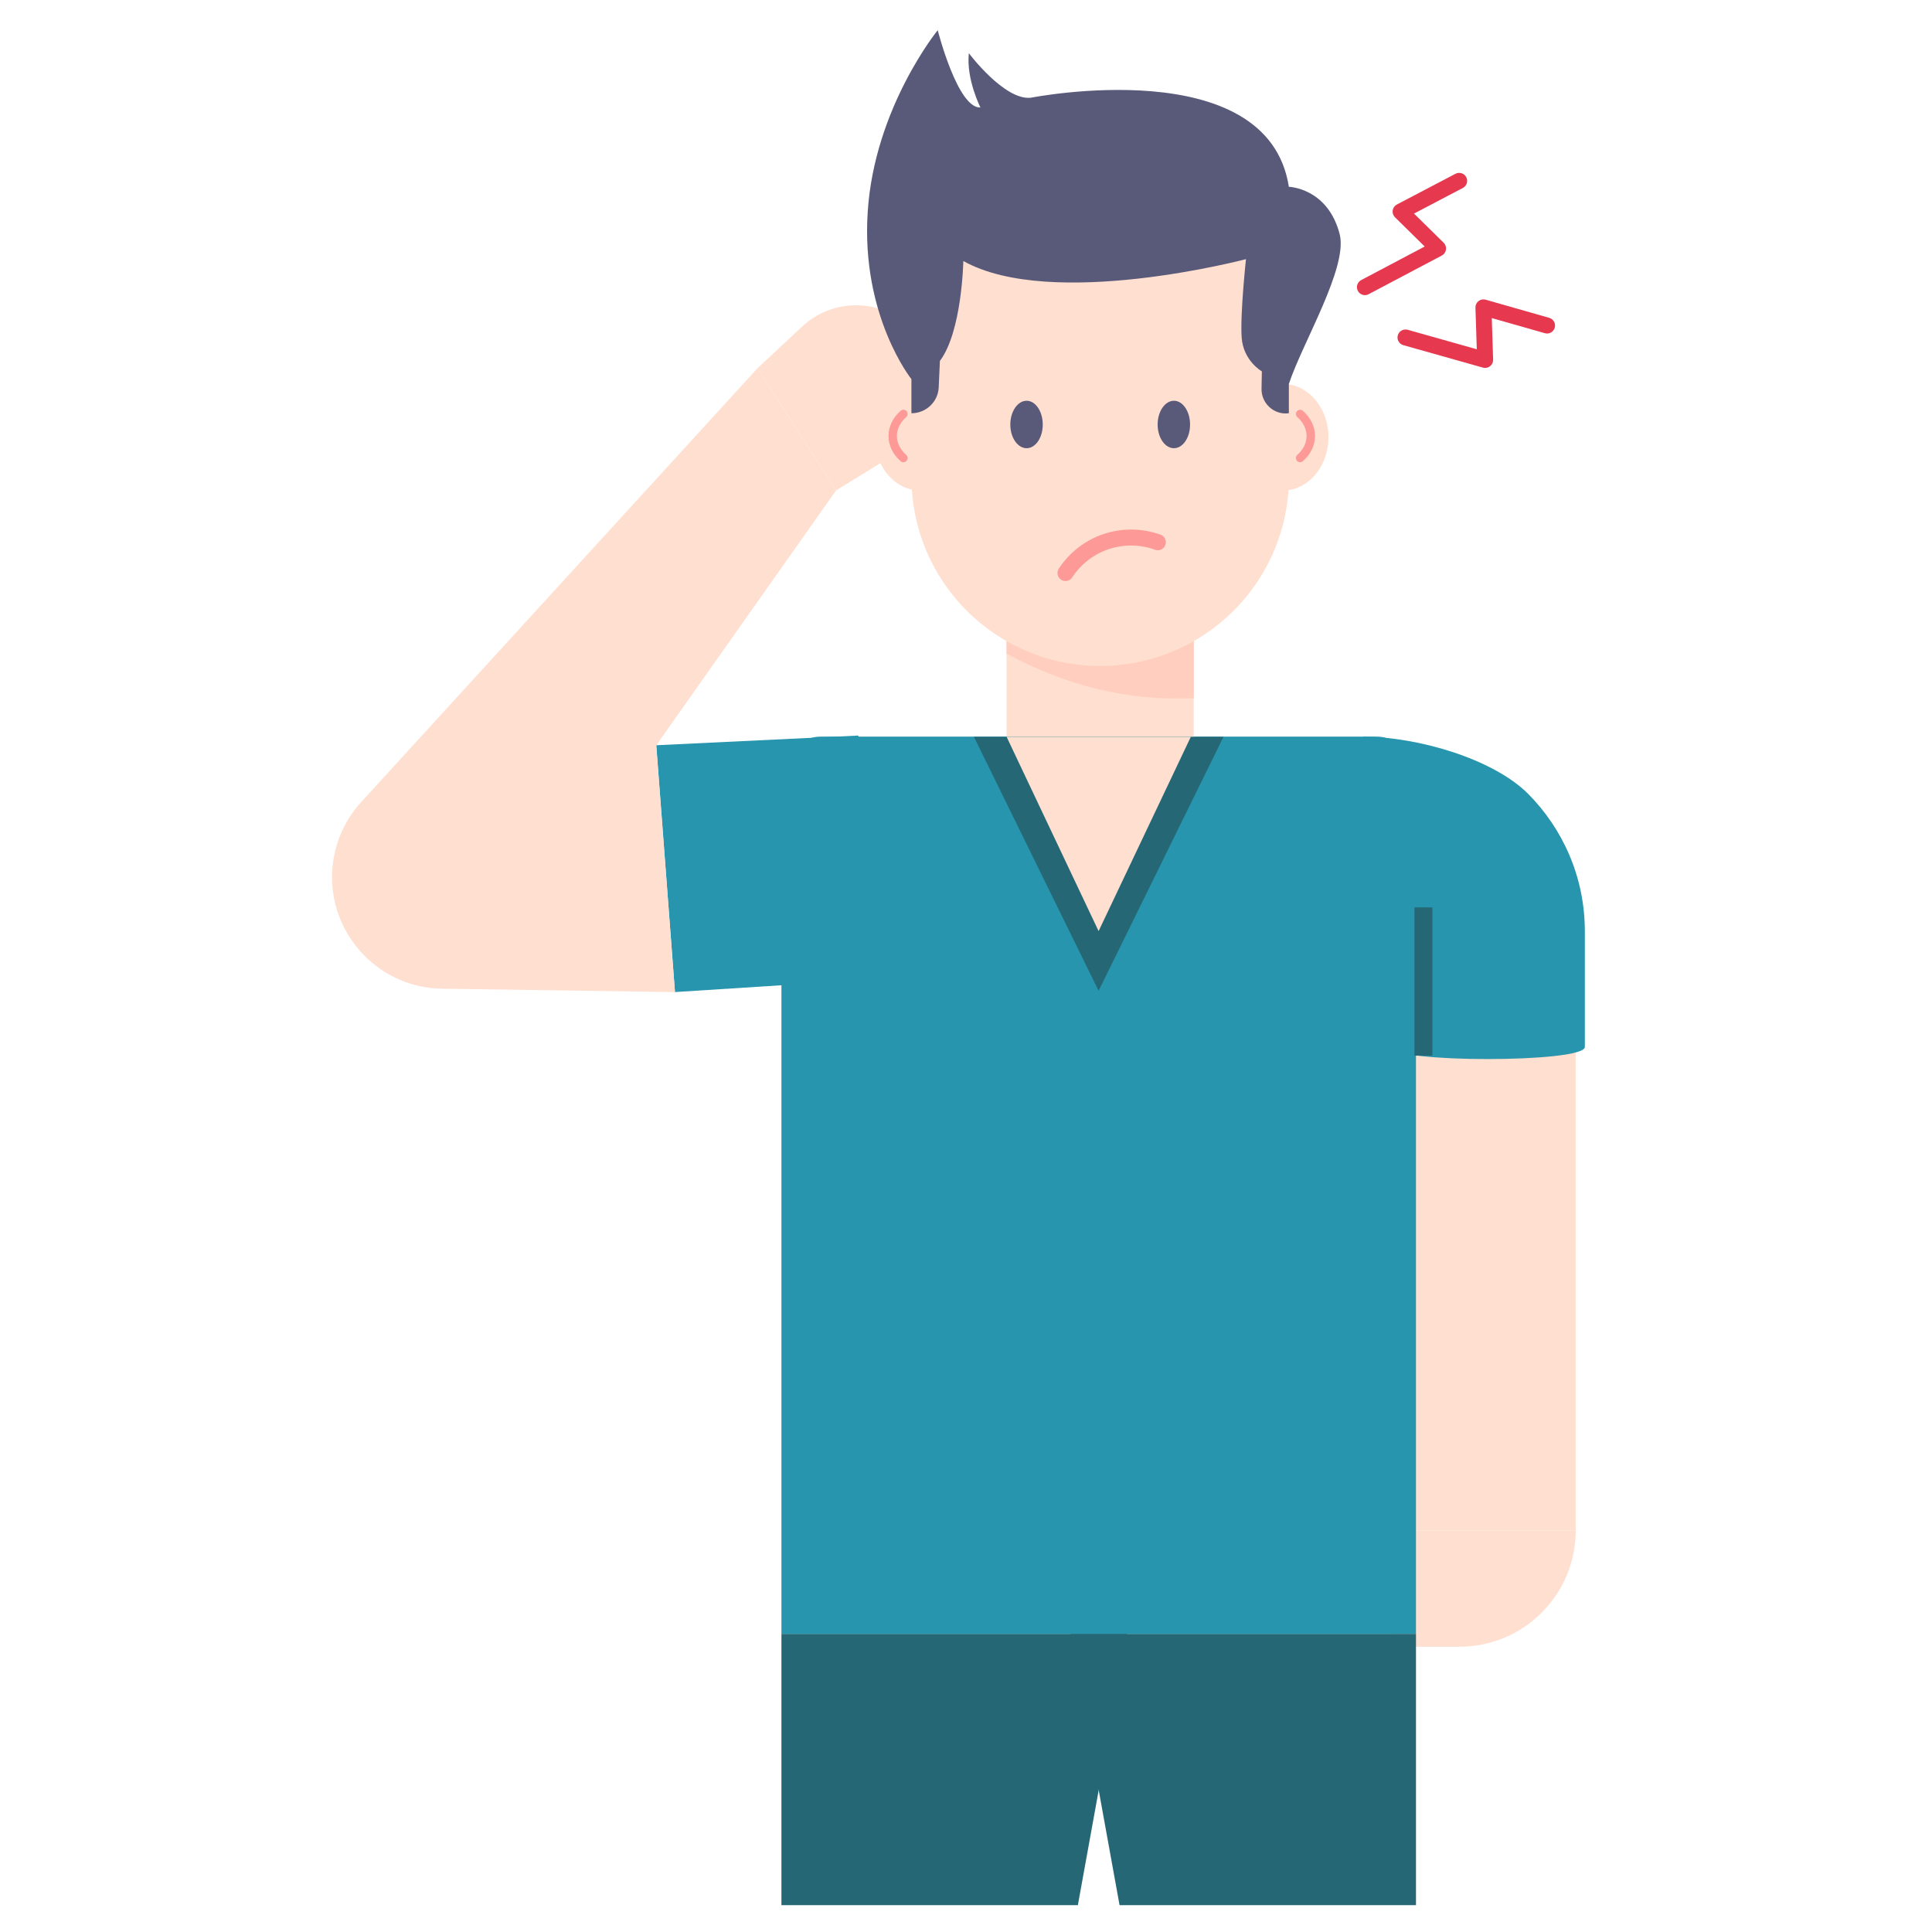 <?xml version="1.0" encoding="UTF-8"?> <svg xmlns="http://www.w3.org/2000/svg" width="128" height="128" viewBox="0 0 128 128" fill="none"><path d="M50.181 24.403L53.136 21.643C55.674 19.273 59.771 19.966 61.387 23.039C62.676 25.49 61.846 28.52 59.487 29.972L55.391 32.493" fill="#FFDFCF"></path><path d="M104.397 101.396H92.392V109.099H96.694C100.948 109.099 104.397 105.65 104.397 101.396Z" fill="#FFDFCF"></path><path d="M93.812 126.22V108.247H70.916L74.173 126.22H93.812Z" fill="#266775"></path><path d="M71.412 126.22L74.668 108.247H51.772V126.22H71.412Z" fill="#266775"></path><path d="M56.87 64.949L44.719 65.727L43.481 49.375L56.87 48.732V64.949Z" fill="#2695AD"></path><path d="M104.395 68.277H92.391V101.396H104.395V68.277Z" fill="#FFDFCF"></path><path d="M51.772 108.248V52.176C51.772 50.314 52.921 48.805 54.338 48.805H91.247C92.664 48.805 93.812 50.314 93.812 52.176V108.248H51.772Z" fill="#2695AD"></path><path d="M81.06 48.816L72.785 65.643L64.525 48.816H81.06Z" fill="#266775"></path><path d="M78.895 48.816L72.785 61.689L66.69 48.816H78.895Z" fill="#FFDFCF"></path><path d="M105 61.701V69.363C105 70.433 92.108 70.433 92.108 69.363L90.316 48.809C93.887 48.809 98.888 50.254 101.229 52.58C103.556 54.92 105 58.13 105 61.701Z" fill="#2695AD"></path><path d="M79.089 39.806H66.686V48.805H79.089V39.806Z" fill="#FFDFCF"></path><path d="M79.089 39.806V46.254C74.697 46.461 70.584 45.41 66.687 43.309V39.806H79.089Z" fill="#FFCEBF"></path><path d="M84.989 32.5C86.66 32.5 88.015 30.918 88.015 28.968C88.015 27.018 86.66 25.436 84.989 25.436C83.317 25.436 81.962 27.018 81.962 28.968C81.962 30.918 83.317 32.5 84.989 32.5Z" fill="#FFDFCF"></path><path d="M60.973 32.5C62.644 32.5 63.999 30.918 63.999 28.968C63.999 27.018 62.644 25.436 60.973 25.436C59.301 25.436 57.946 27.018 57.946 28.968C57.946 30.918 59.301 32.5 60.973 32.5Z" fill="#FFDFCF"></path><path d="M85.395 25.118V31.619C85.395 38.53 79.79 44.123 72.891 44.123C65.981 44.123 60.388 38.53 60.388 31.619V25.118C60.388 18.207 65.981 12.614 72.891 12.614C76.347 12.614 79.469 14.009 81.735 16.274C84 18.54 85.395 21.662 85.395 25.118Z" fill="#FFDFCF"></path><path d="M69.085 28.128C69.085 28.996 68.609 29.695 68.016 29.695C67.423 29.695 66.936 28.996 66.936 28.128C66.936 27.26 67.423 26.551 68.016 26.551C68.609 26.551 69.085 27.26 69.085 28.128Z" fill="#59597A"></path><path d="M78.845 28.128C78.845 28.996 78.368 29.695 77.776 29.695C77.183 29.695 76.696 28.996 76.696 28.128C76.696 27.26 77.183 26.551 77.776 26.551C78.368 26.551 78.845 27.26 78.845 28.128Z" fill="#59597A"></path><path d="M85.39 25.438V27.379C84.414 27.511 83.547 26.721 83.58 25.734L83.602 24.604C83.602 24.604 82.374 23.914 82.264 22.367C82.155 20.82 82.549 17.169 82.549 17.169C82.549 17.169 69.68 20.572 63.823 17.292C63.823 17.292 63.74 21.961 62.27 23.914L62.193 25.647C62.16 26.612 61.36 27.379 60.384 27.379V25.12C60.384 25.12 57.038 20.93 57.488 14.043C57.927 7.155 62.127 2 62.127 2C62.127 2 63.444 7.198 64.957 7.122C64.957 7.122 64.003 5.246 64.189 3.524C64.189 3.524 66.537 6.661 68.291 6.475C68.291 6.475 83.986 3.371 85.39 12.376C85.39 12.376 87.968 12.447 88.758 15.518C89.317 17.723 86.29 22.707 85.39 25.438Z" fill="#59597A"></path><path d="M86.136 30.625C86.058 30.625 85.982 30.593 85.927 30.531C85.826 30.416 85.836 30.24 85.951 30.138C86.347 29.787 86.566 29.343 86.566 28.887C86.566 28.429 86.347 27.985 85.952 27.635C85.837 27.533 85.826 27.358 85.927 27.243C86.029 27.128 86.206 27.117 86.319 27.218C86.837 27.675 87.122 28.267 87.122 28.887C87.122 29.505 86.837 30.097 86.32 30.555C86.267 30.602 86.201 30.625 86.136 30.625Z" fill="#FD9997"></path><path d="M59.852 30.625C59.929 30.625 60.005 30.593 60.061 30.531C60.162 30.416 60.152 30.24 60.037 30.138C59.641 29.787 59.422 29.343 59.422 28.887C59.422 28.429 59.641 27.985 60.036 27.635C60.151 27.533 60.162 27.358 60.061 27.243C59.959 27.128 59.782 27.117 59.669 27.218C59.151 27.675 58.866 28.267 58.866 28.887C58.866 29.505 59.151 30.097 59.668 30.555C59.721 30.602 59.787 30.625 59.852 30.625Z" fill="#FD9997"></path><path d="M94.9 60.116H93.713V69.938H94.9V60.116Z" fill="#266775"></path><path d="M70.591 38.494C70.492 38.494 70.392 38.467 70.302 38.407C70.057 38.247 69.988 37.919 70.148 37.675C70.851 36.598 71.91 35.782 73.128 35.377C74.346 34.97 75.681 34.989 76.89 35.426C77.165 35.526 77.307 35.83 77.207 36.105C77.107 36.379 76.802 36.526 76.529 36.422C75.544 36.065 74.456 36.052 73.463 36.38C72.47 36.711 71.608 37.377 71.035 38.254C70.933 38.41 70.764 38.494 70.591 38.494Z" fill="#FD9997"></path><path d="M43.475 49.38L44.717 65.729L29.285 65.503C27.266 65.476 25.445 64.642 24.132 63.301C22.819 61.974 22 60.138 22 58.12C22 56.27 22.692 54.491 23.934 53.135L50.181 24.403L55.391 32.493L43.475 49.38Z" fill="#FFDFCF"></path><path d="M90.43 19.553C90.24 19.553 90.056 19.451 89.961 19.271C89.825 19.013 89.923 18.693 90.182 18.556L94.389 16.332L92.421 14.395C92.301 14.277 92.244 14.107 92.269 13.94C92.294 13.772 92.397 13.627 92.547 13.549L96.427 11.514C96.689 11.38 97.007 11.479 97.142 11.737C97.278 11.995 97.178 12.316 96.92 12.451L93.682 14.15L95.647 16.084C95.767 16.203 95.824 16.372 95.799 16.539C95.775 16.706 95.672 16.851 95.523 16.93L90.677 19.491C90.597 19.534 90.513 19.553 90.43 19.553Z" fill="#E63950"></path><path d="M98.394 24.375C98.345 24.375 98.297 24.368 98.25 24.356L92.974 22.868C92.692 22.788 92.529 22.496 92.608 22.215C92.687 21.933 92.98 21.771 93.261 21.848L97.841 23.14L97.752 20.381C97.748 20.212 97.823 20.051 97.957 19.946C98.09 19.843 98.265 19.81 98.427 19.855L102.641 21.058C102.922 21.138 103.085 21.43 103.005 21.711C102.925 21.992 102.636 22.161 102.35 22.075L98.834 21.073L98.923 23.829C98.928 23.997 98.853 24.159 98.72 24.262C98.626 24.337 98.511 24.375 98.394 24.375Z" fill="#E63950"></path></svg> 